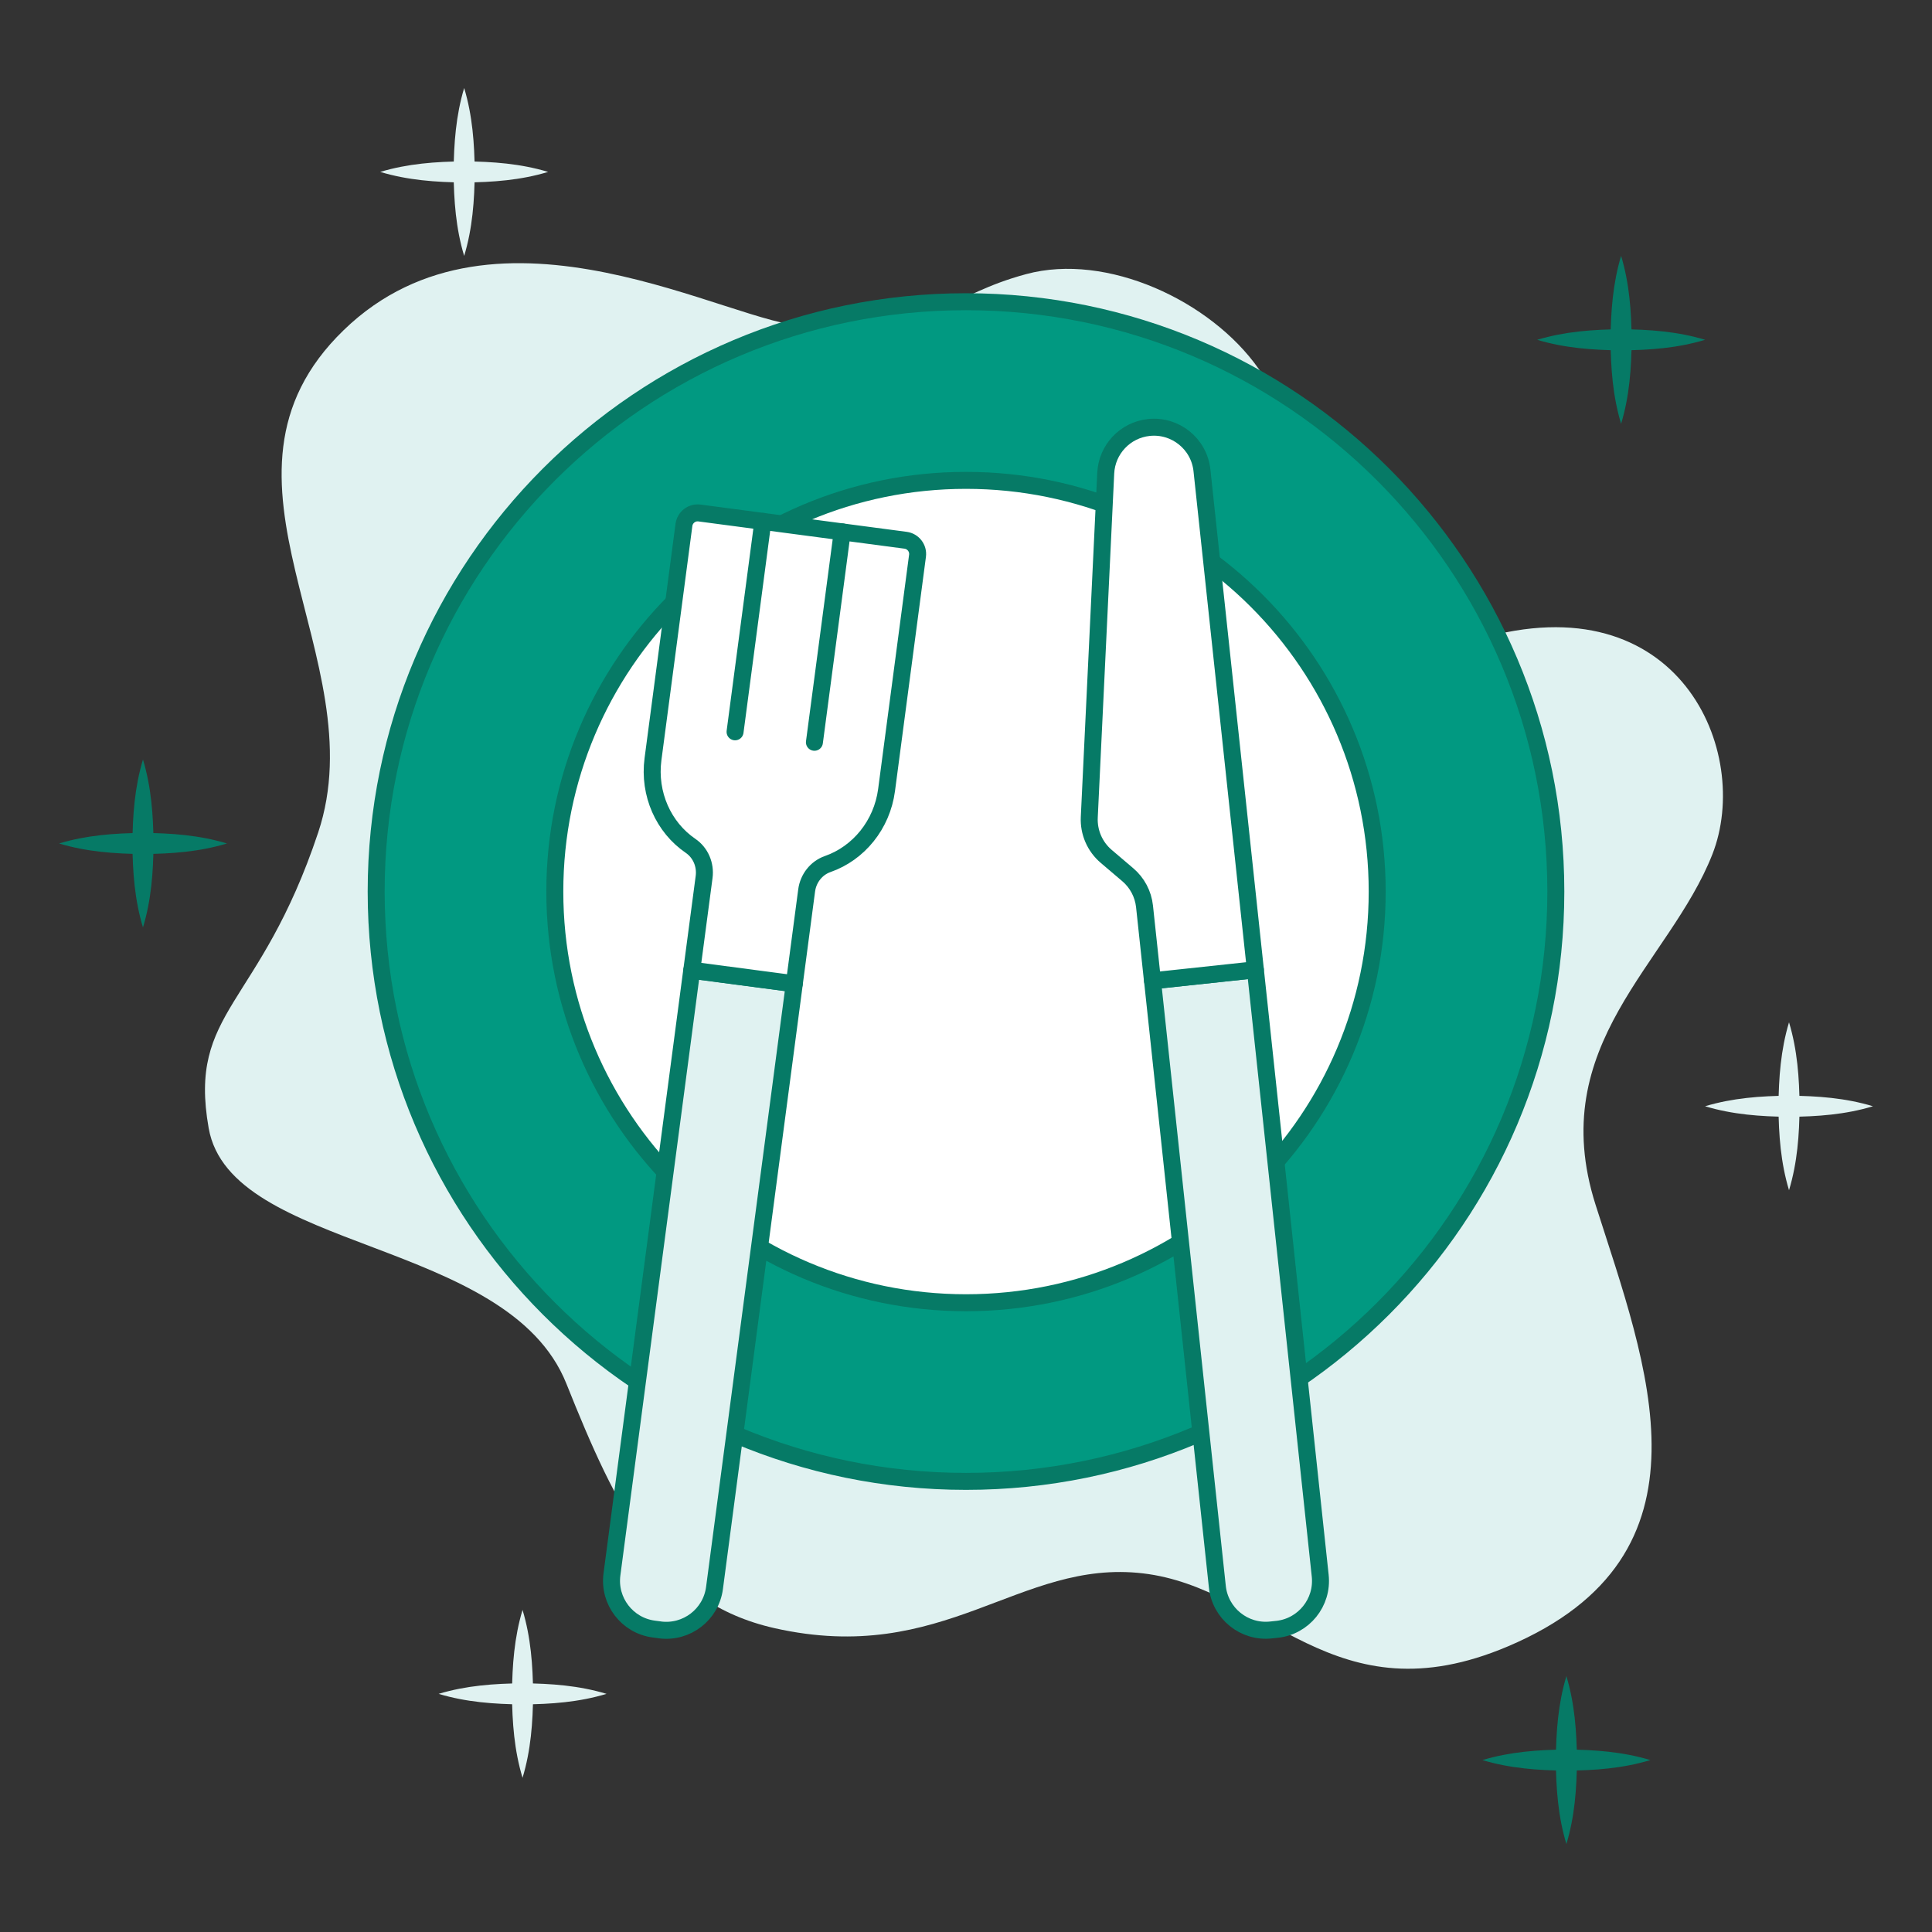 <svg xmlns="http://www.w3.org/2000/svg" id="Layer_1" viewBox="0 0 512 512"><rect x="0" y="0" width="512" height="512" fill="#333333" stroke="none"/><defs><style>      .cls-1, .cls-2 {        fill: #e0f2f1;      }      .cls-1, .cls-3, .cls-4 {        stroke: #067a66;        stroke-linecap: round;        stroke-linejoin: round;        stroke-width: 4.5px;      }      .cls-3 {        fill: #fff;      }      .cls-4 {        fill: #019981;      }      .cls-5 {        fill: #067a66;      }    </style></defs><g><path class="cls-2" d="M333.57,97.76c-12.7-18.09-40.27-30.88-61.61-25.12-21,5.67-19.91,13.47-58.25,13.76-19.03.14-82-38.25-122.62,1.08-40.62,39.33,8.7,86.72-6.77,133.15-15.48,46.43-34.55,47.01-29.02,78.34,5.8,32.89,79.31,29.02,94.79,67.7,13.35,33.37,25.15,58.03,55.13,64.8,45.15,10.19,64.8-18.38,97.69-14.51,32.89,3.87,50.42,38.99,96.72,19.34,56.97-24.18,36.75-74.48,23.21-117.03-13.54-42.56,19.56-63.86,30.95-92.85,10.64-27.08-8.7-72.54-61.9-57.07-40.19,11.69-34.13-37.15-58.32-71.61Z"></path><g><path class="cls-5" d="M407.37,90.05c7.31-2.2,14.73-2.73,22.25-2.8,7.52.06,14.94.59,22.25,2.8-7.31,2.21-14.73,2.74-22.25,2.8-7.52-.07-14.94-.6-22.25-2.8h0Z"></path><path class="cls-5" d="M429.61,67.81c2.2,7.31,2.73,14.73,2.8,22.25-.06,7.52-.59,14.94-2.8,22.25-2.21-7.31-2.74-14.73-2.8-22.25.07-7.52.6-14.94,2.8-22.25h0Z"></path></g><g><path class="cls-2" d="M451.86,293.17c7.31-2.2,14.73-2.73,22.25-2.8,7.52.06,14.94.59,22.25,2.8-7.31,2.21-14.73,2.74-22.25,2.8-7.52-.07-14.94-.6-22.25-2.8h0Z"></path><path class="cls-2" d="M474.11,270.92c2.2,7.31,2.73,14.73,2.8,22.25-.06,7.52-.59,14.94-2.8,22.25-2.21-7.31-2.74-14.73-2.8-22.25.07-7.52.6-14.94,2.8-22.25h0Z"></path></g><g><path class="cls-5" d="M392.86,466.44c7.31-2.2,14.73-2.73,22.25-2.8,7.52.06,14.94.59,22.25,2.8-7.31,2.21-14.73,2.74-22.25,2.8-7.52-.07-14.94-.6-22.25-2.8h0Z"></path><path class="cls-5" d="M415.11,444.19c2.2,7.31,2.73,14.73,2.8,22.25-.06,7.52-.59,14.94-2.8,22.25-2.21-7.31-2.74-14.73-2.8-22.25.07-7.52.6-14.94,2.8-22.25h0Z"></path></g><g><path class="cls-2" d="M116.24,448.89c7.31-2.2,14.73-2.73,22.25-2.8,7.52.06,14.94.59,22.25,2.8-7.31,2.21-14.73,2.74-22.25,2.8-7.52-.07-14.94-.6-22.25-2.8h0Z"></path><path class="cls-2" d="M138.48,426.64c2.2,7.31,2.73,14.73,2.8,22.25-.06,7.52-.59,14.94-2.8,22.25-2.21-7.31-2.74-14.73-2.8-22.25.07-7.52.6-14.94,2.8-22.25h0Z"></path></g><g><path class="cls-2" d="M100.76,45.56c7.31-2.2,14.73-2.73,22.25-2.8,7.52.06,14.94.59,22.25,2.8-7.31,2.21-14.73,2.74-22.25,2.8-7.52-.07-14.94-.6-22.25-2.8h0Z"></path><path class="cls-2" d="M123.01,23.32c2.2,7.31,2.73,14.73,2.8,22.25-.06,7.52-.59,14.94-2.8,22.25-2.21-7.31-2.74-14.73-2.8-22.25.07-7.52.6-14.94,2.8-22.25h0Z"></path></g><g><path class="cls-5" d="M15.65,223.53c7.31-2.2,14.73-2.73,22.25-2.8,7.52.06,14.94.59,22.25,2.8-7.31,2.21-14.73,2.74-22.25,2.8-7.52-.07-14.94-.6-22.25-2.8h0Z"></path><path class="cls-5" d="M37.89,201.28c2.2,7.31,2.73,14.73,2.8,22.25-.06,7.52-.59,14.94-2.8,22.25-2.21-7.31-2.74-14.73-2.8-22.25.07-7.52.6-14.94,2.8-22.25h0Z"></path></g></g><g><path class="cls-4" d="M412.31,236.27c0,86.33-69.98,156.31-156.31,156.31s-156.31-69.98-156.31-156.31,69.98-156.31,156.31-156.31,156.31,69.98,156.31,156.31"></path><path class="cls-3" d="M364.97,236.27c0,60.18-48.79,108.97-108.97,108.97s-108.97-48.79-108.97-108.97,48.79-108.97,108.97-108.97,108.97,48.79,108.97,108.97"></path><path class="cls-1" d="M174.87,431.93l-1.6-.21c-7.06-.93-12.03-7.41-11.1-14.48l21.15-160.11,27.18,3.59-21.15,160.12c-.93,7.06-7.41,12.03-14.48,11.1"></path><path class="cls-3" d="M212.68,139.56l-27.31-3.61c-2.01-.27-3.85,1.15-4.12,3.16,0,0,0,0,0,0l-8.2,62.07c-1.22,9.24,2.8,18.1,9.96,22.98,2.66,1.82,4.01,5.03,3.59,8.23l-3.27,24.72,27.17,3.59,3.27-24.72c.42-3.2,2.56-5.95,5.6-7.01,8.17-2.86,14.36-10.37,15.58-19.61l8.2-62.07c.27-2.01-1.15-3.85-3.16-4.12,0,0,0,0,0,0l-27.31-3.61Z"></path><path class="cls-3" d="M202.17,138.18l-7.37,55.76"></path><path class="cls-3" d="M223.2,140.95l-7.37,55.76"></path><path class="cls-1" d="M338.41,431.79l-1.6.17c-7.08.76-13.44-4.37-14.2-11.45l-17.18-160.59,27.26-2.92,17.18,160.59c.76,7.08-4.37,13.44-11.45,14.2"></path><path class="cls-3" d="M332.68,257l-27.26,2.92-2.11-19.72c-.35-3.26-1.94-6.27-4.44-8.39l-5.71-4.86c-3.02-2.57-4.68-6.4-4.49-10.36l4.36-91.19c.3-6.3,5.15-11.44,11.42-12.11,7.02-.75,13.33,4.33,14.08,11.36l14.16,132.34Z"></path></g></svg>